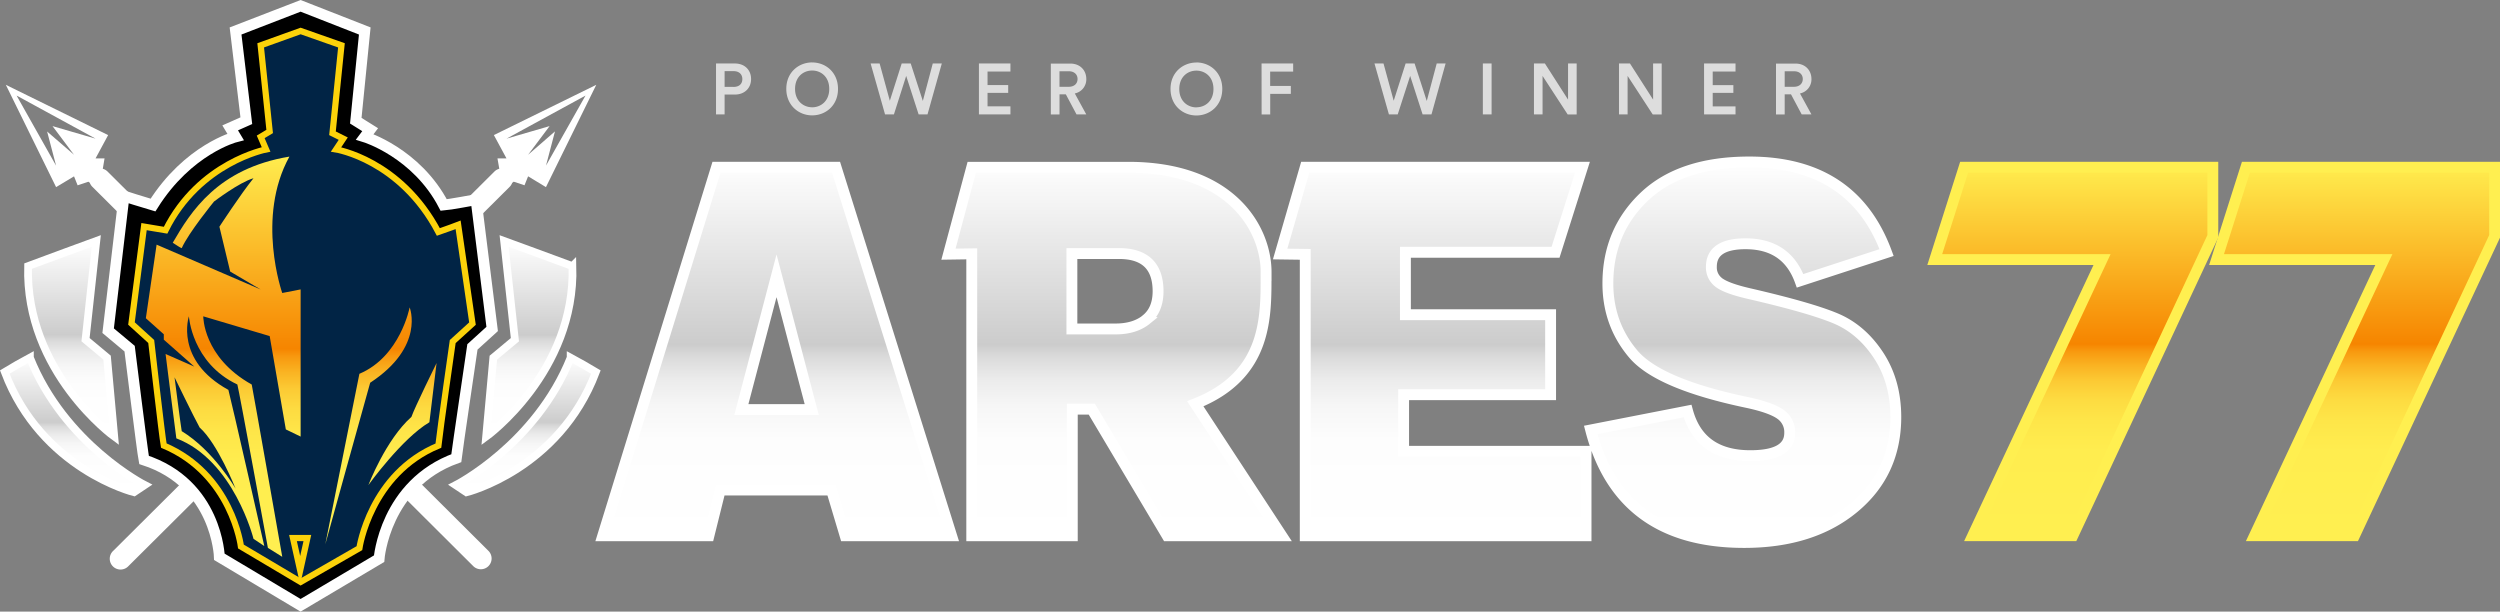 <?xml version="1.0" encoding="UTF-8"?>
<svg version="1.1" viewBox="0 0 1609.3 393.71" xmlns="http://www.w3.org/2000/svg" xmlns:xlink="http://www.w3.org/1999/xlink">
 <rect x="0" y="0" width="1609.3" height="393.71" fill="#808080" stroke="none"/>
 <defs>
  <style>.cls-1{fill:url(#linear-gradient);}.cls-13,.cls-2,.cls-7,.cls-9{fill:none;stroke-miterlimit:10;}.cls-2,.cls-7{stroke:#fff;}.cls-2{stroke-width:5px;}.cls-3{fill:url(#linear-gradient-2);}.cls-4{fill:#fff;}.cls-5{fill:url(#linear-gradient-3);}.cls-6{fill:url(#linear-gradient-4);}.cls-13,.cls-7{stroke-width:7px;}.cls-8{fill:#012445;}.cls-9{stroke:#fcd20a;stroke-width:4px;}.cls-10{fill:url(#linear-gradient-5);}.cls-11{fill:url(#linear-gradient-6);}.cls-12{fill:url(#linear-gradient-7);}.cls-13{stroke:#ffef50;}.cls-14{fill:url(#linear-gradient-8);}.cls-15{fill:#ddd;}</style>
  <linearGradient id="linear-gradient" x1="63.35" x2="63.35" y1="428.17" y2="302.24" gradientTransform="translate(0,-1)" gradientUnits="userSpaceOnUse">
   <stop stop-color="#fff" offset="0"/>
   <stop stop-color="#fdfdfd" offset=".27"/>
   <stop stop-color="#f6f6f6" offset=".36"/>
   <stop stop-color="#ebebeb" offset=".43"/>
   <stop stop-color="#dadada" offset=".49"/>
   <stop stop-color="#ccc" offset=".52"/>
   <stop stop-color="#fff" offset="1"/>
  </linearGradient>
  <linearGradient id="linear-gradient-2" x1="65.68" x2="65.68" y1="463.98" y2="377.33" xlink:href="#linear-gradient"/>
  <linearGradient id="linear-gradient-3" x1="358.33" x2="358.33" y1="428.22" y2="302.26" xlink:href="#linear-gradient"/>
  <linearGradient id="linear-gradient-4" x1="355.99" x2="355.99" y1="464.04" y2="377.37" xlink:href="#linear-gradient"/>
  <linearGradient id="linear-gradient-5" x1="205.01" x2="205.01" y1="505.57" y2="247.94" gradientTransform="translate(0,-1)" gradientUnits="userSpaceOnUse">
   <stop stop-color="#ffef50" offset="0"/>
   <stop stop-color="#ffed4f" offset=".23"/>
   <stop stop-color="#fee649" offset=".31"/>
   <stop stop-color="#fddb41" offset=".37"/>
   <stop stop-color="#fcca34" offset=".42"/>
   <stop stop-color="#fab423" offset=".46"/>
   <stop stop-color="#f8990f" offset=".5"/>
   <stop stop-color="#f68500" offset=".52"/>
   <stop stop-color="#ffec4e" offset="1"/>
  </linearGradient>
  <linearGradient id="linear-gradient-6" x1="821.72" x2="821.72" y1="496.33" y2="251.4" xlink:href="#linear-gradient"/>
  <linearGradient id="linear-gradient-7" x1="1352.5" x2="1352.5" y1="491.96" y2="254.79" xlink:href="#linear-gradient-5"/>
  <linearGradient id="linear-gradient-8" x1="1533.9" x2="1533.9" y1="491.96" y2="254.79" xlink:href="#linear-gradient-5"/>
  <linearGradient id="linearGradient2972" x1="63.35" x2="63.35" y1="428.17" y2="302.24" gradientTransform="translate(0,-1)" gradientUnits="userSpaceOnUse" xlink:href="#linear-gradient"/>
  <linearGradient id="linearGradient2974" x1="205.01" x2="205.01" y1="505.57" y2="247.94" gradientTransform="translate(0,-1)" gradientUnits="userSpaceOnUse" xlink:href="#linear-gradient-5"/>
 </defs>
 <title>logo</title>
 <g transform="translate(-17.562 -146.13)" data-name="Layer 1">
  <g id="logo">
   <g data-name="Shape 6">
    <path class="cls-1" d="m86.48 376.33-13.86-11.55 6.93-63.54s-37.84 13.86-43.9 16.17c-2 68.17 55.45 109.76 55.45 109.76z" fill="url(#linearGradient2972)"/>
    <path class="cls-2" d="m86.48 376.33-13.86-11.55 6.93-63.54s-37.84 13.86-43.9 16.17c-2 68.17 55.45 109.76 55.45 109.76z"/>
   </g>
   <g data-name="Shape 7">
    <path class="cls-3" d="m36.8 376.33c-4.33 2.31-12.42 6.94-16.17 9.25 23.68 62.67 83.18 77.4 83.18 77.4l6.93-4.62s-51.74-26.28-73.94-82.03z" fill="url(#linear-gradient-2)"/>
    <path class="cls-2" d="m36.8 376.33c-4.33 2.31-12.42 6.94-16.17 9.25 23.68 62.67 83.18 77.4 83.18 77.4l6.93-4.62s-51.74-26.28-73.94-82.03z"/>
   </g>
   <g id="arrow">
    <path class="cls-4" d="m331.93 500.68-245.09-244.08a6.93 6.93 0 1 0-9.78 9.82l245.09 244.08a6.93 6.93 0 1 0 9.78-9.82z"/>
   </g>
   <g data-name="arrow">
    <path class="cls-4" d="m84.86 248.09h-5.78l8.09-15-65.85-32.36 32.35 65.85 11.55-6.93 2.31 5.77 6.93-2.31 12.71 8.09-3.47-16.2zm-33.5-20.79 13.86 18.48-17.33-15 5.78 22-25.42-45.12 50.83 27.72z"/>
   </g>
   <g id="Shape_6_copy" data-name="Shape 6 copy">
    <path class="cls-5" d="m386.07 317.44c-6.08-2.31-44-16.18-44-16.18l6.94 63.56-13.88 11.55-4.63 50.85s57.59-41.6 55.57-109.78z" fill="url(#linear-gradient-3)"/>
    <path class="cls-2" d="m386.07 317.44c-6.08-2.31-44-16.18-44-16.18l6.94 63.56-13.88 11.55-4.63 50.85s57.59-41.6 55.57-109.78z"/>
   </g>
   <g id="Shape_7_copy" data-name="Shape 7 copy">
    <path class="cls-6" d="m384.91 376.37c-22.27 55.76-74 82.05-74 82.05l6.94 4.62s59.58-14.73 83.29-77.42c-3.8-2.31-11.89-6.93-16.23-9.25z" fill="url(#linear-gradient-4)"/>
    <path class="cls-2" d="m384.91 376.37c-22.27 55.76-74 82.05-74 82.05l6.94 4.62s59.58-14.73 83.29-77.42c-3.8-2.31-11.89-6.93-16.23-9.25z"/>
   </g>
   <g id="arrow_copy" data-name="arrow copy">
    <path class="cls-4" d="m345.68 256.57a7 7 0 0 0-9.87 0l-245.4 244.18a6.94 6.94 0 1 0 9.79 9.83l245.4-244.14a7 7 0 0 0 0.08-9.87z"/>
   </g>
   <g data-name="arrow copy">
    <path class="cls-4" d="m335.48 233.08 8.1 15h-5.79l1.21 6.92-3.47 16.18 12.72-8.09 6.95 2.31 2.31-5.78 11.49 6.97 32.39-65.86zm22 12.7 13.87-18.48-27.73 8.08 50.84-27.72-25.42 45.05 5.77-22z"/>
   </g>
   <g data-name="Shape 2">
    <path d="m324 274.67s-17.56 3.23-20.8 3.46c-17.56-33.73-50.83-43.9-50.83-43.9l3.47-4.62-9.25-5.78 5.78-57.76-41.3-16.18-41.87 16.18 6.93 57.76-10.4 4.62 3.47 5.78s-30.5 7.86-53.15 43.9c-6.47-1.85-18.64-5.78-18.64-5.78l-10.24 86.65 13.83 11.56s8.32 67 9.25 71.63c47.13 15.25 48.52 62.38 48.52 62.38l52.28 31.2 50.54-30s3.7-48.06 49.68-64.7c0.46-4.16 10.4-71.63 10.4-71.63l12.71-11.55z"/>
    <path class="cls-7" d="m324 274.67s-17.56 3.23-20.8 3.46c-17.56-33.73-50.83-43.9-50.83-43.9l3.47-4.62-9.25-5.78 5.78-57.76-41.3-16.18-41.87 16.18 6.93 57.76-10.4 4.62 3.47 5.78s-30.5 7.86-53.15 43.9c-6.47-1.85-18.64-5.78-18.64-5.78l-10.24 86.65 13.83 11.56s8.32 67 9.25 71.63c47.13 15.25 48.52 62.38 48.52 62.38l52.28 31.2 50.54-30s3.7-48.06 49.68-64.7c0.46-4.16 10.4-71.63 10.4-71.63l12.71-11.55z"/>
   </g>
   <g data-name="Shape 1">
    <path class="cls-8" d="m312.46 290.84s-7.46 2.87-12.71 4.62c-24.51-46.53-65.85-53.14-65.85-53.14l4.62-6.94-6.93-3.46 5.77-56.61-26.28-9.24-25.71 9.24 5.78 55.45-5.78 3.47 3.47 8.09s-43 8.25-64.7 52l-13.86-2.32-8.09 62.38 12.71 11.56s6.93 60.65 8.09 67c43.9 18.49 49.67 65 49.67 65l38.42 22.8 37.83-21.74s6.94-47.81 50.84-66c1.15-10.68 9.24-67 9.24-67l12.71-11.56z"/>
    <path class="cls-9" d="m312.46 290.84s-7.46 2.87-12.71 4.62c-24.51-46.53-65.85-53.14-65.85-53.14l4.62-6.94-6.93-3.46 5.77-56.61-26.28-9.24-25.71 9.24 5.78 55.45-5.78 3.47 3.47 8.09s-43 8.25-64.7 52l-13.86-2.32-8.09 62.38 12.71 11.56s6.93 60.65 8.09 67c43.9 18.49 49.67 65 49.67 65l38.42 22.8 37.83-21.74s6.94-47.81 50.84-66c1.15-10.68 9.24-67 9.24-67l12.71-11.56z"/>
   </g>
   <g data-name="Shape 5">
    <path class="cls-10" d="m203.86 246.94c-46.22 7.62-63.55 35.58-75.1 55.45 2.54 1.62 4.85 3.24 5.78 3.47 4.39-9.94 20.79-30 20.79-30s16.41-12.48 25.42-15c-8.09 9.94-21.95 31.2-21.95 31.2l6.93 28.88 19.64 11.55-67-28.88-6.93 47.37 11.56 10.33v3.47l19.64 17.33-18.5-8.11s6 47.6 6.93 54.3c37 14.1 49.68 64.7 49.68 64.7l6.93 4.62s-21.25-93.81-23.1-100.51c-34.89-19.18-25.42-47.37-25.42-47.37s1.85 30 31.19 43.9c1.16 4.18 19.65 105.16 19.65 105.16l9.25 5.77s-18.5-105.36-19.65-110.91c-31.43-17.56-31.2-43.9-31.2-43.9l42.75 12.71 10.4 60.08 9.53 4.62v-94.74l-11.84 2.31s-17.1-48.52 4.62-87.8zm-34.66 213.73s-14.06-24.45-34.66-37c-0.54-2.67-4.62-34.67-4.62-34.67s12.51 25.8 16.17 32.35c11.55 10.25 23.11 39.32 23.11 39.32zm112.06-116.67s-6 31.66-32.35 42.75c-1.15 6-21.95 109.76-21.95 109.76s27.5-99.36 28.89-104c35.58-23.34 25.41-48.51 25.41-48.51zm1.16 70.48c-16.52 14.63-27.73 43.9-27.73 43.9s21.57-30 39.28-40.43c0.39-3.66 4.62-38.13 4.62-38.13s-14.32 29.09-16.17 34.64z" fill="url(#linearGradient2974)"/>
   </g>
   <g data-name="Shape 8">
    <polygon class="cls-8" points="215.41 492.49 206.17 492.49 210.79 513.28"/>
    <polygon class="cls-9" points="215.41 492.49 206.17 492.49 210.79 513.28"/>
   </g>
   <g id="ARES">
    <path class="cls-11" d="m478.78 253.79-73.22 237.21h68.34l7.31-29.41h71.62l8.78 29.41h68.52l-74.38-237.21zm16 156 22.65-86.13 22.66 86.13zm337.8-88.44c0-27.5-22-67.54-88.66-67.54h-100.82l-15 55.94 15-0.23v181.48h64.72v-81.5h12.55l48.51 81.5h73.77l-55.65-84.94c47.17-18.56 45.54-57.24 45.54-84.73zm-77 30.4q-7.53 6.13-19.91 6.14h-28.11v-48.55h30.25q25.23 0 25.23 24.36-0.04 11.9-7.52 18.03zm165.52 48.44h94.62v-51.49h-93.46v-40.18h96.63l17.33-54.73h-178.44l-16.17 55.85 16.17 0.23v181.13h180.75v-54.37h-117.43zm305.73-25.32q-11.05-16.81-27.57-23.75t-55.81-16q-14.28-3.3-19.24-7a12 12 0 0 1-5-10.27q0-14.79 22-14.8 26.46 0 35.11 23.85l55.68-18.19q-21.48-58.31-88.34-58.31-44.1 0-67.58 22.29t-23.49 55.89q0 26.12 16.35 45.45t73.91 31.31q15.08 3.3 20.93 7.56a13.91 13.91 0 0 1 5.85 11.92q0 14.63-25.33 14.63-32.55 0-40.41-28.73l-62.37 12.19q18.77 72.42 98.77 72.42 43.77 0 70.71-22.39t26.93-58.44q-0.05-22.81-11.1-39.63z" fill="url(#linear-gradient-6)"/>
    <path class="cls-7" d="m478.78 253.79-73.22 237.21h68.34l7.31-29.41h71.62l8.78 29.41h68.52l-74.38-237.21zm16 156 22.65-86.13 22.66 86.13zm337.8-88.44c0-27.5-22-67.54-88.66-67.54h-100.82l-15 55.94 15-0.23v181.48h64.72v-81.5h12.55l48.51 81.5h73.77l-55.65-84.94c47.17-18.56 45.54-57.24 45.54-84.73zm-77 30.4q-7.53 6.13-19.91 6.14h-28.11v-48.55h30.25q25.23 0 25.23 24.36-0.04 11.9-7.52 18.03zm165.52 48.44h94.62v-51.49h-93.46v-40.18h96.63l17.33-54.73h-178.44l-16.17 55.85 16.17 0.23v181.13h180.75v-54.37h-117.43zm305.73-25.32q-11.05-16.81-27.57-23.75t-55.81-16q-14.28-3.3-19.24-7a12 12 0 0 1-5-10.27q0-14.79 22-14.8 26.46 0 35.11 23.85l55.68-18.19q-21.48-58.31-88.34-58.31-44.1 0-67.58 22.29t-23.49 55.89q0 26.12 16.35 45.45t73.91 31.31q15.08 3.3 20.93 7.56a13.91 13.91 0 0 1 5.85 11.92q0 14.63-25.33 14.63-32.55 0-40.41-28.73l-62.37 12.19q18.77 72.42 98.77 72.42 43.77 0 70.71-22.39t26.93-58.44q-0.05-22.81-11.1-39.63z"/>
   </g>
   <g data-name="7">
    <polygon class="cls-12" points="1370.7 313.21 1287.4 490.96 1351.9 490.96 1442 298.27 1442 253.79 1281.9 253.79 1263 313.21" fill="url(#linear-gradient-7)"/>
    <polygon class="cls-13" points="1370.7 313.21 1287.4 490.96 1351.9 490.96 1442 298.27 1442 253.79 1281.9 253.79 1263 313.21"/>
   </g>
   <g data-name="7">
    <polygon class="cls-14" points="1552.1 313.21 1468.8 490.96 1533.2 490.96 1623.4 298.27 1623.4 253.79 1463.3 253.79 1444.4 313.21" fill="url(#linear-gradient-8)"/>
    <polygon class="cls-13" points="1552.1 313.21 1468.8 490.96 1533.2 490.96 1623.4 298.27 1623.4 253.79 1463.3 253.79 1444.4 313.21"/>
   </g>
   <g id="POWER_OF_WINNER" data-name="POWER OF WINNER">
    <path class="cls-15" d="m490.63 187h-12.15v32.76h5.52v-12.76h6.61c6.29 0 10.44-4.2 10.44-10s-4.13-10-10.42-10zm-0.83 15.06h-5.8v-10.14h5.78c3.51 0 5.64 2 5.64 5.13s-2.11 5.03-5.62 5.03zm50.56-15.75c-8.6 0-16.64 6.33-16.64 17s8 17.09 16.64 17.09 16.64-6.26 16.64-17.02-8-17.05-16.64-17.05zm0 28.88c-5.5 0-11-3.93-11-11.83s5.45-11.83 11-11.83 11 3.93 11 11.83-5.46 11.85-11 11.85zm71.25-4.07-7.8-24.12h-5.81l-7.64 24-6.56-24h-5.8l9.28 32.76h5.72l7.89-24.76 8 24.76h5.73l9.2-32.76h-5.82zm36.1 8.64h20.29v-5.17h-14.74v-8.69h13.3v-5h-13.3v-8.7h14.74v-5.2h-20.29zm69.13-22.76c0-5.55-3.93-9.94-10.26-9.94h-12.58v32.76h5.59v-12.98h4.06l6.89 12.94h6.28l-7.39-13.49a9.25 9.25 0 0 0 7.41-9.29zm-11.27 5h-6v-10h6c3.42 0 5.63 2 5.63 5s-2.2 5-5.63 5zm82.12-15.62c-8.6 0-16.64 6.33-16.64 17s8 17.09 16.64 17.09 16.68-6.33 16.68-17.09-8.09-17.05-16.68-17.05zm0 28.88c-5.5 0-11-3.93-11-11.83s5.46-11.83 11-11.83 11 3.93 11 11.83-5.46 11.78-11 11.78zm42 4.57h5.54v-13.26h13.27v-5.13h-13.31v-9.2h14.81v-5.24h-20.35zm106.31-8.69-7.83-24.14h-5.78l-7.67 24-6.56-24h-5.82l9.29 32.76h5.68l8-24.76 8 24.76h5.73l9.09-32.76h-5.73zm36.1 8.64h5.63v-32.78h-5.63zm54.85-9.52-14.9-23.26h-7.05v32.76h5.54v-24.76l16.17 24.81h5.78v-32.81h-5.54zm54.76 0-14.9-23.26h-7.07v32.76h5.55v-24.76l16.17 24.81h5.77v-32.81h-5.54zm32.81 9.52h20.24v-5.17h-14.69v-8.69h13.3v-5h-13.3v-8.72h14.69v-5.2h-20.26zm69.11-22.78c0-5.55-3.92-9.94-10.25-9.94h-12.57v32.76h5.59v-12.98h4.06l6.89 12.94h6.28l-7.39-13.49a9.25 9.25 0 0 0 7.39-9.29zm-17.23 5v-10h6c3.42 0 5.64 2 5.64 5s-2.22 5-5.64 5z"/>
   </g>
  </g>
 </g>
</svg>
